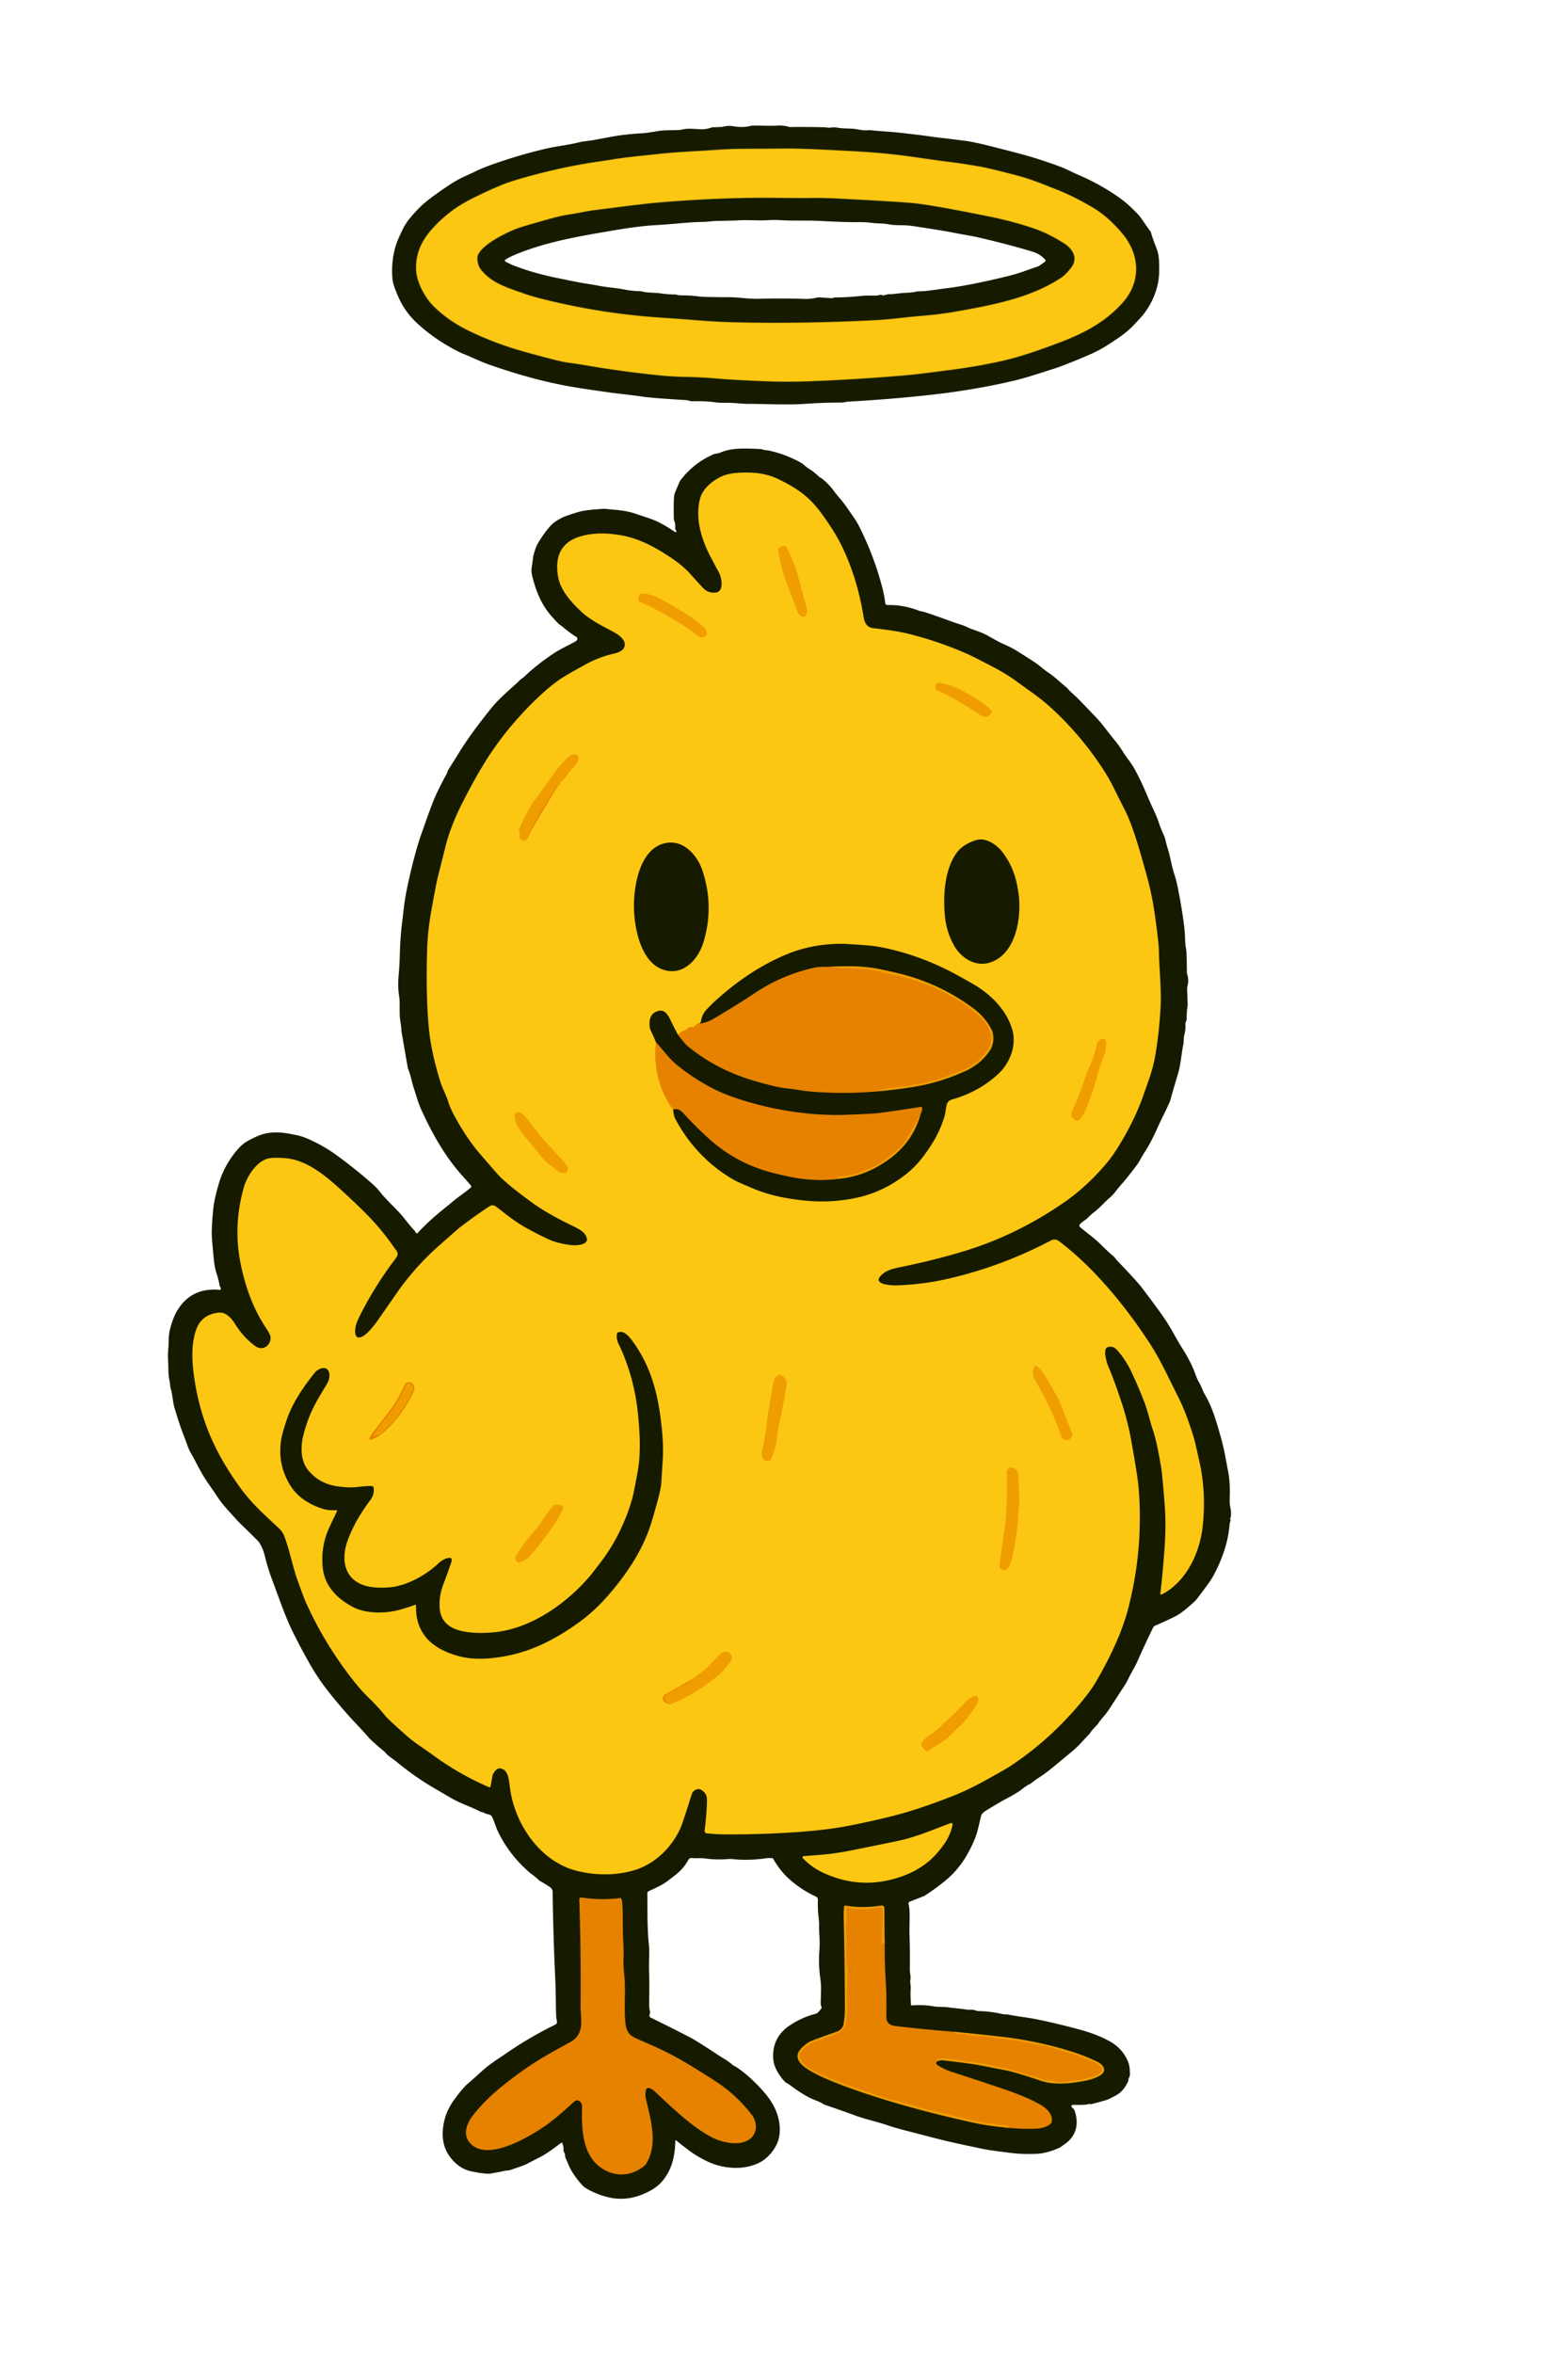 <svg xmlns="http://www.w3.org/2000/svg" viewBox="0 0 1024 1536"><path fill="#161b00" d="M310.21 112.04c2.67-1.41 6.76-3.09 12.28-5.03 11.43-4.02 22.91-7.37 34.42-10.05 6.48-1.51 13.08-2.1 20.62-3.91 1.86-.45 3.69-.77 5.48-.96 1.77-.19 3.6-.46 5.49-.81 8.87-1.67 14.31-2.65 16.33-2.92 4.87-.65 9.77-1.11 14.7-1.37 2.61-.14 6.62-.83 9.8-1.38 4.6-.78 9.34-.55 14.02-.74.59-.02 1.18-.1 1.76-.24 4.01-.99 7.76-.47 12.93-.24 1.87.08 4.07-.3 6.62-1.14.31-.11.64-.17.97-.18l5.68-.19c.16-.01.31-.03.46-.07 2.55-.65 4.8-.81 6.75-.46 4.44.79 8.33.73 11.66-.18.29-.07.57-.12.86-.14 3.02-.21 11.18.3 16.98-.05 2.52-.15 4.87.12 7.04.8.32.1.66.15 1 .15 6.69-.1 14.17-.05 22.44.14.94.02 2.57.43 3.68.26 1.65-.26 3.17-.26 4.57-.01 4.36.79 9.38.36 13 1.07 3.4.67 5.96.85 7.69.56.21-.04.42-.05.63-.02 5.38.68 14.43 1.05 21.9 1.97 5.96.73 11.42 1.27 17.17 2.13 3.04.45 6.48.88 10.31 1.28.77.08 5.12.63 13.05 1.64 3.83.49 10.13 1.85 18.88 4.08 8.43 2.15 14.66 3.77 18.71 4.88 7.82 2.13 15.94 4.77 24.35 7.92 3.8 1.43 7.97 3.66 11.66 5.24 9.97 4.27 19.08 9.37 27.31 15.29 2.57 1.85 4.93 3.81 7.09 5.88 3.43 3.28 5.51 5.46 6.25 6.53 4.15 5.97 6.29 9.01 6.4 9.1.27.21.45.51.53.84.42 1.9 1.65 5.46 3.7 10.69 1.62 4.13 1.62 8.3 1.63 14.23.02 10.42-3.9 20.35-10.28 28.62-.63.83-2.59 2.98-5.86 6.46-5.34 5.68-10.7 9.11-17.89 13.74-3.61 2.33-7.71 4.47-12.3 6.43-8.79 3.75-15.53 6.45-20.2 8.08-1.13.39-5.93 1.93-14.42 4.61-5.69 1.81-10.55 3.17-14.56 4.1-16.88 3.91-34.12 6.86-51.73 8.85-18.3 2.07-36.89 3.62-55.76 4.65-1.22.07-2.92.59-4.01.59-9.46.07-17.26.34-23.4.81-12.19.92-27.97.02-37.26.08-5.04.03-9.26-.74-14.24-.72-3.67.01-5.01.12-8.34-.36-3.91-.57-8.85-.78-14.82-.63-.47.01-1.34-.18-2.61-.55-.35-.11-.7-.17-1.07-.19-15.11-.91-24.62-1.67-28.51-2.27-7.1-1.08-14.98-1.79-21.66-2.73-11.54-1.63-19.61-2.83-24.2-3.62-16.89-2.89-34.95-7.72-54.19-14.48-6.68-2.35-11.39-4.88-17.35-7.2-1.27-.49-3.5-1.6-6.7-3.34-8.64-4.71-16.37-10.21-23.19-16.52-7.44-6.89-11.47-14.1-14.88-23.61-.8-2.23-1.27-4.46-1.4-6.67-.49-8.27.57-15.92 3.16-22.95.47-1.29 1.7-4.01 3.69-8.17 1.23-2.55 2.86-5.05 4.91-7.49 3.55-4.23 6.79-7.56 9.71-10 3.57-2.98 8.89-6.82 15.98-11.53 3.06-2.03 6.15-3.77 9.27-5.21 4.81-2.21 7.24-3.34 7.31-3.37Zm280.3 132.89c9.08-.77 21.26-2.46 28.76-3.41 13.77-1.75 28.78-4.31 41.21-7.56 8.39-2.19 19.48-5.93 33.26-11.22 14.94-5.72 28.47-13.16 39.17-25.09 12.46-13.89 11.41-31.63-.35-45.46-6.32-7.43-12.89-13.1-19.7-17.02-8.68-5-16.19-8.73-22.54-11.19-8.7-3.38-16.83-6.82-25.3-9.05-12.39-3.27-20.62-5.26-24.7-5.98-7.76-1.38-15.16-2.49-22.19-3.32-2.67-.32-10.07-1.36-22.22-3.11-12.85-1.85-27.23-3.16-43.13-3.92-11.18-.54-29.22-1.69-42.69-1.46-16.35.27-27.87-.23-42.48.85-11.81.87-25.29 1.28-37.38 2.65-9.73 1.11-19.77 1.87-29.85 3.54-1.98.33-5.75.91-11.3 1.72-12.19 1.79-25.1 4.45-38.72 8-10.26 2.67-17.76 4.98-22.51 6.91-6.78 2.77-13.9 6.07-21.35 9.91-8.89 4.59-16.8 10.69-23.73 18.29-7.3 8-11.45 16.59-10.85 27.61.44 7.86 5.81 17.57 11.08 22.91 6.62 6.71 14.97 12.43 25.06 17.16 9.85 4.63 19.65 8.4 29.4 11.32 5.59 1.67 13.64 3.87 24.17 6.58 4.05 1.05 7.44 1.75 10.16 2.1 4.41.59 7.83 1.1 10.26 1.53 12.36 2.21 26.59 4.23 42.7 6.05 8.23.93 15.07 1.45 20.51 1.56 8.73.17 15.39.47 19.96.89 8.91.82 21.17 1.52 36.78 2.09 8.47.31 17.39.28 26.75-.07 20.8-.79 41.39-2.06 61.76-3.81ZM441.79 346.77c0-.05-.16-.32-.49-.81-.3-.43-.43-.94-.37-1.46.17-1.51 0-2.94-.53-4.28-.23-.58-.36-1.2-.37-1.83-.14-8.33-.03-13.44.32-15.35.14-.74 1.32-3.65 3.54-8.72.13-.27.28-.53.46-.77 6.11-7.91 13.52-13.65 22.23-17.22.26-.11.53-.17.81-.18.93-.02 2.12-.33 3.56-.93 7.82-3.22 17.37-2.41 25.82-2.09.32.01.64.07.93.2 1.45.6 3.03.48 4.4.78 6.87 1.5 13.41 3.9 19.6 7.19 1.55.83 2.73 1.62 3.56 2.37 1.12 1.03 2.22 1.86 3.3 2.51 1.98 1.19 4.07 2.85 6.28 4.98.24.23.52.41.82.55 1.96.88 7.24 6.25 8.84 8.68.41.63 1.8 2.35 4.19 5.18 1.87 2.21 3.71 4.67 5.54 7.37 2.27 3.34 4.65 6.36 6.66 10.33 6.63 13.03 11.75 26.53 15.36 40.48.85 3.28 1.47 6.6 1.86 9.96.09.71.69 1.24 1.4 1.23 7.17-.12 14.01 1.11 20.52 3.68 1.18.46 2.62.53 4.09 1.02 5.87 1.93 12.06 4.11 18.56 6.53.29.11 2.03.67 5.2 1.7 1.48.48 2.97 1.09 4.47 1.83.67.33 2.17.92 4.5 1.75 3.63 1.29 6.16 2.34 7.6 3.15 5.76 3.25 9.21 5.11 10.34 5.58a69.49 69.49 0 0 1 10.41 5.4c7.37 4.62 11.76 7.51 13.18 8.66 3.24 2.63 5.21 4.16 5.9 4.61 4.19 2.66 7.39 5.95 11.88 9.62.39.31.74.65 1.06 1.02 2.07 2.4 4.64 4.39 6.69 6.48 8.69 8.87 13.78 14.24 15.25 16.12 4.33 5.53 7.22 9.17 8.66 10.94 2.18 2.67 4.02 5.23 5.51 7.68 2.14 3.51 5.22 7.07 7.13 10.45 2.65 4.69 5.24 9.97 7.75 15.86 2.03 4.77 3.42 7.94 4.16 9.49 2.08 4.4 3.44 7.57 4.07 9.52 1.11 3.39 2.43 6.72 3.97 9.98.13.29.24.58.32.89.91 3.71 1.53 6.05 1.85 7.01 1.8 5.45 2.34 10.69 4.28 16.56.94 2.87 1.75 6.05 2.44 9.56 2.13 10.91 3.57 19.99 4.31 27.23.43 4.1.16 7.96.9 11.67.21 1.02.34 2.57.39 4.66.18 6.39.24 10.02.19 10.89-.03.53.05 1.05.22 1.55.86 2.45.87 5.22.04 8.31-.08.31-.11.63-.1.95l.37 10.72c.01.17 0 .33-.03.5-.43 2.51-.65 5.53-.65 9.06-.01.21-.23.86-.67 1.95-.14.34-.19.7-.16 1.06.21 2.27-.07 4.83-.83 7.67-.32 1.21-.13 3.82-.45 5.32-1.24 5.75-1.63 13.2-3.64 19.81-2.17 7.14-3.79 12.71-4.86 16.71-.27 1.02-1.73 4.21-4.36 9.56-1.77 3.61-3.26 6.77-4.47 9.48-2.59 5.85-5.46 11.18-8.61 16-.74 1.14-1.53 2.52-2.38 4.14-.57 1.09-1.44 2.41-2.61 3.96-4.15 5.53-7.57 9.76-10.25 12.7-.69.75-1.78 2.11-3.29 4.1a23.993 23.993 0 0 1-3.62 3.8c-3.68 3.11-6.43 6.71-10.79 9.87-.62.45-1.92 1.65-3.9 3.58-1.44 1.4-3.74 2.46-4.9 4.07-.39.53-.3 1.27.2 1.7 4.45 3.75 9.73 7.45 14.02 11.79 2.83 2.87 5.49 5.32 7.97 7.36.25.2.46.43.65.68.66.91 1.22 1.61 1.67 2.08 8.5 8.87 13.79 14.66 15.86 17.38 4.93 6.48 9.22 12.25 12.85 17.32 3.06 4.26 5.79 8.68 7.98 12.65 2.09 3.82 4.17 7.36 6.23 10.61 3.51 5.55 6.17 10.84 7.98 15.86.91 2.51 1.77 4.45 2.6 5.82 1.48 2.43 2.12 5.08 3.67 7.7 4.95 8.4 7.28 16.84 10.34 27.46 1.16 4.01 2.21 8.55 3.15 13.62.94 5.05 1.5 8.03 1.68 8.92 1.31 6.5 1.28 13.59 1.04 19.14-.06 1.43.13 3.18.58 5.23.3 1.37.59 4.91-.1 6.36-.21.43-.2.8.01 1.1.17.22.19.53.05.78-.29.53-.5 1.48-.62 2.84-1.03 11.89-5.61 24.26-11.4 34.34-1 1.75-4.36 6.38-10.08 13.89-.81 1.07-3.24 3.27-7.27 6.62-2.66 2.21-5.4 3.98-8.21 5.31-6.04 2.85-9.87 4.6-11.5 5.24-.65.26-1.18.75-1.49 1.38-3.96 8.17-7.29 15.33-9.98 21.49-1.83 4.16-4.07 7.56-5.83 11.2-.97 2.02-1.93 3.75-2.87 5.18-2.63 4.02-5.6 8.6-8.92 13.74-1.5 2.33-2.77 4.1-3.8 5.31-2.35 2.78-3.72 4.47-4.09 5.08-1.43 2.31-3.93 4.04-5.59 6.72-.17.28-.38.54-.61.77-3.69 3.79-6.81 7.63-10.75 10.91-7.99 6.65-13.02 10.8-15.1 12.45-2.16 1.72-4.2 3.2-6.13 4.45-2.38 1.54-4.48 3.06-6.3 4.55-.17.14-.37.24-.58.29-.79.21-2.55 1.36-5.28 3.47-2.13 1.66-5.95 3.93-11.46 6.82-1.8.95-5.67 3.24-11.62 6.88-1.54.94-2.57 1.86-3.09 2.77-.12.21-.21.44-.27.69-1.51 6.5-2.47 10.39-2.88 11.67-1.15 3.59-2.98 7.72-5.51 12.37-3.69 6.77-8.18 12.45-13.46 17.03-3.97 3.45-8.9 7.1-14.78 10.97-.29.19-.6.35-.93.48l-9.01 3.53c-.68.27-1.04 1.01-.84 1.72.39 1.33.61 3.06.68 5.19.16 5.08-.22 9.76 0 16.23.23 7.03.29 14.07.18 21.11-.03 2.13.72 4.54.37 6.61-.36 2.14.31 3.67.18 5.75-.19 2.94-.12 6.54.23 10.81.02.22.21.38.42.35 4.01-.42 9.46-.27 13.98.55 3.51.63 6.94.21 10.17.71 3.85.6 7.19.7 11.3 1.39 1.94.33 4.58-.16 6.59.7.48.2.98.31 1.5.32 5.16.08 10.44.74 15.85 1.97 1.29.29 2.77.12 3.95.37 2.46.51 5.71 1.04 9.76 1.61 3.47.49 6.71 1.05 9.72 1.67 8.43 1.75 17.4 3.9 26.91 6.46 6.82 1.83 13.03 4.21 18.63 7.13 6.27 3.27 10.62 7.97 13.05 14.12.77 1.93 1.14 4.61 1.12 8.06 0 .5-.11 1-.32 1.45-.47 1.01-.7 1.75-.69 2.24.01.26-.03.51-.14.73-2.01 4.38-4.63 7.68-8.92 9.76-1.85.9-3.71 2.03-5.84 2.66-2.43.72-5.58 1.58-9.43 2.57-.18.04-.36.01-.51-.09-.19-.13-.37-.17-.56-.12-3.5.98-8.27.58-10.88.63-.88.01-1.24 1.14-.53 1.66.93.67 1.57 1.6 1.93 2.78 2.37 7.82.95 14.24-4.26 19.27-1.32 1.27-3.23 2.36-4.79 3.65-.25.21-.52.38-.81.51-4.78 2.18-9.24 3.5-13.39 3.95-1.83.2-4.78.28-8.85.23-3.13-.03-6.07-.22-8.84-.55-9.34-1.12-15.37-1.96-18.09-2.52-3.89-.8-8.48-1.76-13.79-2.89-13.16-2.79-19.41-4.61-37.45-9.23-4.95-1.27-9.22-2.51-12.81-3.74-6.66-2.28-13.17-3.53-19.68-5.9-6.06-2.21-13.07-4.68-21.04-7.42-.13-.05-.26-.11-.37-.2-.9-.69-2.87-1.63-5.92-2.82-4.41-1.73-9.69-4.91-15.84-9.56-1.45-1.1-2.86-1.53-4-2.82-2.37-2.67-4.2-5.4-5.49-8.21-1.3-2.83-1.86-6.05-1.67-9.66.4-7.83 4.13-14.03 11.2-18.62 5.35-3.48 10.9-5.94 16.63-7.38.97-.24 2.18-1.41 3.65-3.52.19-.28.21-.63.06-.93-.39-.77-.55-1.97-.49-3.59.04-1.11.11-3.72.2-7.83.05-2.18-.13-4.78-.56-7.79-.8-5.67-.98-11.4-.55-17.2.22-2.91.27-5.53.15-7.86-.25-4.84-.35-7.47-.3-7.88.13-1.11-.07-4.06-.58-8.85-.25-2.37-.32-5.36-.21-8.97.02-.87-.47-1.67-1.26-2.04-7.13-3.31-13.47-7.61-19.01-12.92-3.08-2.94-6.06-6.87-8.94-11.78a.859.859 0 0 0-.72-.43c-1.79-.08-3.19-.04-4.22.12-7.48 1.12-14.91 1.27-22.29.44-.45-.05-.9-.05-1.35-.01-5.5.47-10.6.39-15.29-.25-3.42-.47-6.03-.07-9.4-.36-.82-.07-1.61.35-2.02 1.07-2.29 4.08-5.25 7.5-8.9 10.26-4.34 3.3-6.33 5.11-10.41 7.14-1.89.95-4.1 1.99-6.63 3.14-.58.26-.95.84-.94 1.48.14 9.8-.18 22.01.95 32.93.61 5.93-.07 11.99.17 17.79.2 5.08.22 12.18.05 21.31-.03 1.73.13 3.28.49 4.66.16.6.15 1.23-.03 1.83l-.19.66c-.23.77.13 1.6.85 1.95 9.58 4.69 18.14 8.99 25.68 12.92 2.87 1.49 8.92 5.29 18.13 11.38 3.07 2.03 6.67 3.91 9.47 6.44.3.27.63.49.99.66.86.41 1.89 1.04 3.1 1.9 5.61 3.98 11.1 9.06 16.49 15.23 2.03 2.33 3.76 4.66 5.17 7 3.15 5.23 4.87 10.61 5.15 16.12.23 4.53-.6 8.52-2.47 11.97-2.07 3.83-4.78 6.94-8.12 9.35-2.68 1.93-6.09 3.35-10.24 4.28-7.92 1.78-17.85.48-25.31-2.9-5.19-2.36-9.9-5.17-14.13-8.42-3.95-3.04-6.43-5-7.45-5.89a.284.284 0 0 0-.47.21c-.24 10.24-2.2 19.15-8.78 26.75-2.23 2.57-5.21 4.79-8.92 6.64-3.67 1.83-7.17 3.1-10.51 3.8-5.05 1.06-10.05 1.03-14.98-.09-5.86-1.33-11.17-3.5-15.92-6.5-.34-.21-.65-.47-.93-.76-3.11-3.19-5.8-6.74-8.08-10.66-1.32-2.28-2.24-5.18-3.55-7.78-.15-.3-.24-.62-.25-.96-.05-1.15-.33-2.17-.84-3.04-.2-.35-.29-.74-.27-1.13.09-1.59-.19-3.17-.85-4.74a.39.39 0 0 0-.59-.16c-6.11 4.68-10.64 7.76-13.57 9.25-5.71 2.91-8.8 4.51-9.26 4.78-.74.44-4.24 1.7-10.51 3.78-1.32.44-2.66.32-3.77.58-1.24.3-4.22.88-8.95 1.75-1.88.35-6.04-.12-12.47-1.4-5.21-1.03-9.73-3.92-13.54-8.65-3.99-4.95-5.76-10.88-5.33-17.77.45-7.17 2.7-13.64 6.76-19.39 3.85-5.45 6.99-9.23 9.42-11.33 2.92-2.52 6.05-5.3 9.38-8.34 5.01-4.57 10.52-7.94 15.95-11.67 10.33-7.11 21.02-13.35 32.06-18.72.69-.34 1.09-1.08.98-1.84-.1-.7-.24-1.62-.43-2.76-.14-.81-.25-5.09-.34-12.84-.06-4.95-.18-9.23-.35-12.82-.87-18.29-1.44-37.05-1.7-56.3-.02-1.37-.71-2.51-2.07-3.4-2.79-1.83-4.82-3.06-6.09-3.7-.3-.15-.58-.36-.81-.6-2.25-2.35-4.65-3.68-6.96-5.74-7.97-7.11-14.3-15.24-18.99-24.38-.92-1.79-1.73-3.68-2.43-5.68-.98-2.8-1.76-4.71-2.34-5.73-.96-1.68-3.5-1.44-4.44-2.06-.75-.49-1.49-.78-2.22-.87-.28-.03-.56-.12-.82-.25-2.64-1.36-6-2.87-10.07-4.53-3.57-1.45-6.89-3.08-9.94-4.87l-11.15-6.53c-7.97-4.68-16.03-10.38-24.18-17.1-2.03-1.68-4.73-3.09-6.53-5.32-.25-.31-.53-.6-.84-.86-5.59-4.67-9.01-7.74-10.28-9.21-2.37-2.75-5.14-5.8-8.32-9.13-5.37-5.64-11.11-12.28-17.21-19.91-4.93-6.17-9.17-12.41-12.74-18.7-3.83-6.75-7.39-13.42-10.69-20.01-2.65-5.27-5.38-11.71-8.19-19.32-4.58-12.39-6.99-18.95-7.24-19.68-1.43-4.31-2.51-8.04-3.26-11.19-.89-3.75-2.21-6.93-3.96-9.54-.17-.24-.35-.47-.56-.68-2.94-2.99-6.73-6.73-11.37-11.21-1.43-1.37-4.45-4.66-9.06-9.86-2.82-3.17-5.01-6.02-6.58-8.53-.13-.21-2.17-3.17-6.1-8.89-2.49-3.62-5.21-8.36-8.17-14.23-1.86-3.68-3.41-5.55-4.78-9.46-.63-1.79-1.91-5.21-3.84-10.26-1.01-2.65-2.59-7.55-4.74-14.68-1.2-4-1.27-9.12-2.62-13.12-.12-.36-.18-.73-.18-1.11-.01-.86-.22-2.35-.65-4.48-.77-3.87-.41-8.73-.69-11.82-.21-2.38-.16-5.23.16-8.55.27-2.79.03-7.79.89-11.36 1.38-5.69 3.14-10.22 5.29-13.6 6.18-9.75 15.31-14.04 27.4-12.88.35.03.65-.24.65-.58.01-.59-.2-1.19-.61-1.78-.11-.16-.18-.35-.21-.54-.25-2-.92-4.7-2.01-8.1-.79-2.49-1.34-5.2-1.64-8.12-1.05-10.32-1.53-16.62-1.45-18.9.2-5.68.56-10.84 1.07-15.47.47-4.18 1.72-9.68 3.76-16.49 1.79-5.98 4.62-11.7 8.51-17.15 3.05-4.27 5.88-7.29 8.49-9.04 1.74-1.17 4.17-2.46 7.28-3.85 2.85-1.27 5.47-2.08 7.87-2.41 3.43-.47 7-.47 10.71.02 1.19.15 3.82.63 7.9 1.42 2.21.43 4.74 1.28 7.59 2.55 6.76 3 12.95 6.55 18.56 10.66 8.19 5.99 15.78 12.08 22.77 18.25 2.25 1.99 3.97 3.75 5.15 5.27 4.01 5.17 8.84 9.39 13.32 14.33 3.29 3.63 6.1 7.81 9.41 11.19.36.37.62.79.78 1.26.16.49.47.66.92.53.18-.05.34-.14.46-.28 4.9-5.22 10.09-10.04 15.56-14.47.17-.13 2.9-2.36 8.2-6.69 4.3-3.52 7.89-5.67 11.01-8.55.21-.2.27-.51.15-.78-.24-.49-2.01-2.55-5.3-6.2-11.39-12.58-19.77-27.16-27.3-43.63-2.05-4.49-2.99-8.43-4.86-13.97-1.19-3.52-1.99-8.47-3.64-12.45a6.17 6.17 0 0 1-.37-1.27l-4.09-23.51c-.02-.11-.03-.21-.04-.32-.03-1.65-.24-3.63-.63-5.94-.99-5.89-.01-11.68-.92-17.39-.58-3.66-.66-7.96-.24-12.91.39-4.51.62-8.47.71-11.88.16-6.64.51-12.66 1.04-18.07.08-.81.63-5.49 1.64-14.05.55-4.65 1.33-9.29 2.32-13.94 3.11-14.59 6.27-26.38 9.48-35.36.18-.5.76-2.13 1.73-4.9 3.59-10.22 6.21-17.04 7.84-20.46 1.98-4.15 4.2-8.5 6.66-13.04.21-.38.37-.85.5-1.42.05-.22.13-.44.25-.63 2.79-4.44 5.42-8.65 7.89-12.62 2.39-3.84 5.14-7.91 8.26-12.2 4.32-5.95 8.79-11.72 13.4-17.33 2.27-2.77 7.06-7.4 14.35-13.87 1.17-1.04 2.03-1.85 2.58-2.44 1.22-1.3 2.5-1.89 3.66-3 5.33-5.12 11.72-10.15 19.16-15.1 1.49-.99 3.84-2.33 7.05-4.02 3.53-1.85 7.29-3.62 7.89-4.42.56-.75.33-1.82-.48-2.27-2.05-1.15-4.91-3.25-8.56-6.3-.23-.19-1.04-.79-2.41-1.79-.75-.55-2.56-2.45-5.42-5.7-6.08-6.89-9.83-15.89-12.13-25.17-.6-2.43-.8-4.32-.6-5.67.61-4.16.92-6.37.91-6.64-.01-.42.04-.85.17-1.26.73-2.47 1.41-5.61 2.92-8.2 3.03-5.17 6.02-9.27 8.97-12.31 1.43-1.47 3.65-2.99 6.66-4.56 1.68-.88 5.42-2.19 11.23-3.94 2.87-.87 8.31-1.53 16.3-1.99.45-.02.89 0 1.32.05 1.08.14 2.85.31 5.3.51 5.27.43 9.77 1.24 13.49 2.44.59.19 3.28 1.09 8.06 2.68 3.25 1.08 5.88 2.14 7.88 3.17 3.53 1.81 7 3.89 10.42 6.23.4.28.95.03 1.01-.46Z"/><g fill="none" stroke-width=".6"><path stroke="#89710a" d="M590.51 244.93c9.08-.77 21.26-2.46 28.76-3.41 13.77-1.75 28.78-4.31 41.21-7.56 8.39-2.19 19.48-5.93 33.26-11.22 14.94-5.72 28.47-13.16 39.17-25.09 12.46-13.89 11.41-31.63-.35-45.46-6.32-7.43-12.89-13.1-19.7-17.02-8.68-5-16.19-8.73-22.54-11.19-8.7-3.38-16.83-6.82-25.3-9.05-12.39-3.27-20.62-5.26-24.7-5.98-7.76-1.38-15.16-2.49-22.19-3.32-2.67-.32-10.07-1.36-22.22-3.11-12.85-1.85-27.23-3.16-43.13-3.92-11.18-.54-29.22-1.69-42.69-1.46-16.35.27-27.87-.23-42.48.85-11.81.87-25.29 1.28-37.38 2.65-9.73 1.11-19.77 1.87-29.85 3.54-1.98.33-5.75.91-11.3 1.72-12.19 1.79-25.1 4.45-38.72 8-10.26 2.67-17.76 4.98-22.51 6.91-6.78 2.77-13.9 6.07-21.35 9.91-8.89 4.59-16.8 10.69-23.73 18.29-7.3 8-11.45 16.59-10.85 27.61.44 7.86 5.81 17.57 11.08 22.91 6.62 6.71 14.97 12.43 25.06 17.16 9.85 4.63 19.65 8.4 29.4 11.32 5.59 1.67 13.64 3.87 24.17 6.58 4.05 1.05 7.44 1.75 10.16 2.1 4.41.59 7.83 1.1 10.26 1.53 12.36 2.21 26.59 4.23 42.7 6.05 8.23.93 15.07 1.45 20.51 1.56 8.73.17 15.39.47 19.96.89 8.91.82 21.17 1.52 36.78 2.09 8.47.31 17.39.28 26.75-.07 20.8-.79 41.39-2.06 61.76-3.81"/><path stroke="#eb9001" d="M577.71 1267.67c-.4.94-.72 1.37-.95 1.3-.54-.18-.9-.7-.88-1.28.23-6.41.4-12.77.51-19.08.03-1.5-.23-2.55-.76-3.14a1.32 1.32 0 0 0-1.27-.4c-6.55 1.49-12.99 1.67-19.32.53-.51-.09-.86-.21-1.03-.34-.47-.37-.83-.47-1.06-.28-.21.16-.33.41-.33.68-.03 1.66.5 4.2.35 6.07-.31 3.93-.39 7.55-.25 10.85.2 4.57.22 10.54.07 17.9-.01.47.17 1.88.54 4.21.17 1.02.22 2.06.17 3.1-.4 7.13-.52 13.5-.36 19.12.12 4.17-.02 8.11-.42 11.8-.8 7.34-4.8 8.47-11.91 10.86-7.32 2.46-14.72 4.38-18.51 11.26-.18.33-.24.71-.18 1.08.84 4.94 5.13 7.49 9.41 9.78 5.87 3.15 13.06 6.22 21.56 9.21 11.02 3.86 17.72 6.18 20.11 6.96 4.51 1.48 7.65 2.41 9.41 2.8 8.48 1.86 14.91 4.49 23.64 6.5 9.39 2.17 17.66 4.18 24.79 6.03 8.67 2.26 18.82 3.26 26.34 4.29.59.08 1.02.56 1 1.11-.01.17-.32.28-.94.32"/><path stroke="#eb9001" d="M624.44 1326.42c-.75.42-.8.76-.17 1.03.39.17.89.24 1.48.23 2.82-.07 5.37.25 7.64.98.38.12.77.18 1.16.18 5.45.01 11.86.39 17.7 1.81.73.17 3.37.47 7.94.88 6.81.62 15.6 3.09 20.24 3.76 5.7.82 10.75 3.16 16.5 4.42 2.47.55 5.36 1.48 8.66 2.79 5.15 2.05 7.98 3.19 8.51 3.4 1.93.8 3.51 1.87 4.75 3.22 1.85 2-.26 4.49-2.17 5.28-.94.39-2.97 1.08-6.1 2.08-4.81 1.54-11.31 1.58-15.56 2.7-.42.11-.85.13-1.29.08l-11.82-1.51c-.13-.01-.25-.05-.36-.1-1.59-.77-3.28-1.39-5.07-1.88-6.49-1.75-11.69-3.26-15.58-4.52-2.87-.93-4.86-1.44-5.96-1.54-2.31-.2-4.34-.58-6.08-1.13-1.9-.61-4.93-1.22-9.1-1.84-12.21-1.82-20.15-2.86-23.8-3.11-1.09-.07-2.36.16-3.8.7a.48.48 0 0 0-.32.52c.03.26.17.47.41.63"/></g><path fill="#fcc713" d="M590.51 244.93a1296.32 1296.32 0 0 1-61.76 3.81c-9.36.35-18.28.38-26.75.07-15.61-.57-27.87-1.27-36.78-2.09-4.57-.42-11.23-.72-19.96-.89-5.44-.11-12.28-.63-20.51-1.56-16.11-1.82-30.34-3.84-42.7-6.05-2.43-.43-5.85-.94-10.26-1.53-2.72-.35-6.11-1.05-10.16-2.1-10.53-2.71-18.58-4.91-24.17-6.58-9.75-2.92-19.55-6.69-29.4-11.32-10.09-4.73-18.44-10.45-25.06-17.16-5.27-5.34-10.64-15.05-11.08-22.91-.6-11.02 3.55-19.61 10.85-27.61 6.93-7.6 14.84-13.7 23.73-18.29 7.45-3.84 14.57-7.14 21.35-9.91 4.75-1.93 12.25-4.24 22.51-6.91 13.62-3.55 26.53-6.21 38.72-8 5.55-.81 9.32-1.39 11.3-1.72 10.08-1.67 20.12-2.43 29.85-3.54 12.09-1.37 25.57-1.78 37.38-2.65 14.61-1.08 26.13-.58 42.48-.85 13.47-.23 31.51.92 42.69 1.46 15.9.76 30.28 2.07 43.13 3.92 12.15 1.75 19.55 2.79 22.22 3.11 7.03.83 14.43 1.94 22.19 3.32 4.08.72 12.31 2.71 24.7 5.98 8.47 2.23 16.6 5.67 25.3 9.05 6.35 2.46 13.86 6.19 22.54 11.19 6.81 3.92 13.38 9.59 19.7 17.02 11.76 13.83 12.81 31.57.35 45.46-10.7 11.93-24.23 19.37-39.17 25.09-13.78 5.29-24.87 9.03-33.26 11.22-12.43 3.25-27.44 5.81-41.21 7.56-7.5.95-19.68 2.64-28.76 3.41ZM311.9 169.02c.23 2.94.95 5.17 2.16 6.7 7.16 9.05 16.92 11.76 28.11 15.74 3.65 1.29 8.15 2.6 13.51 3.92 25.12 6.17 49.77 10.02 74.84 11.75 12.45.85 19.31 1.34 20.56 1.45 10.47.93 20.76 1.5 30.87 1.72 28.74.61 58.46.14 89.17-1.41 10.75-.55 21.75-2.16 31.36-2.9a227.7 227.7 0 0 0 22.32-2.85c23-4.09 47.93-8.67 67.97-21.86 2.15-1.41 4.42-3.71 6.81-6.9 4.57-6.1.42-12.14-4.78-15.41-7.09-4.45-13.39-7.66-21.35-10.27-8.61-2.83-17.34-5.14-26.19-6.95-18.73-3.82-33.07-6.48-43.02-7.99-3.14-.47-5.72-.81-7.74-1.01-6.51-.63-22.46-1.6-47.84-2.91-8.35-.43-15.46-.57-21.32-.42-1.83.05-8.95.01-21.34-.12-24.4-.25-50.67.85-78.81 3.3-4.2.37-17.25 1.95-39.16 4.76-4.99.63-10.43 1.91-15.3 2.64-3.93.59-7.72 1.38-11.38 2.38-11.81 3.25-19.49 5.48-23.02 6.71-5.24 1.82-27.08 11.67-26.43 19.93Zm446.76 871.85c-.44.23-.95-.14-.89-.63.99-8.11 1.87-17.44 2.64-28 .7-9.49.87-17.83.5-25.02-.28-5.48-.96-13.79-2.03-24.94-.25-2.56-1.05-7.41-2.42-14.55-1.06-5.52-2.25-10.28-3.57-14.29-1.87-5.68-3.35-12.48-5.82-18.81-2.79-7.15-5.63-13.72-8.5-19.72-2.32-4.85-5.25-9.3-8.8-13.35-1.85-2.1-3.73-3-6.42-2.12-3.31 1.09-.6 10.09.44 12.52 2.65 6.19 5.6 14.24 8.85 24.13 2.65 8.05 4.75 16.42 6.28 25.11 2.18 12.31 3.57 20.81 4.16 25.52 1.17 9.41 1.54 20.41 1.11 33.02-.55 16.11-2.93 32.55-7.15 49.34-4.11 16.4-12.42 33.46-21 48.24-2.47 4.25-5.88 8.99-10.25 14.22-13.91 16.62-29.38 30.48-46.4 41.59-2.54 1.65-8.69 5.15-18.46 10.48a169.5 169.5 0 0 1-19.19 8.97c-13.21 5.21-25.19 9.25-35.96 12.13-8.77 2.34-19.18 4.69-31.21 7.05-9.31 1.82-19.89 3.16-31.72 4.03a620.361 620.361 0 0 1-49.35 1.66c-4-.03-7.95-.25-11.84-.66-.95-.1-1.63-.96-1.51-1.9.89-6.83 1.4-13.14 1.54-18.92.09-3.82-.72-5.52-3.62-7.52-2.36-1.61-5.57.43-6.25 2.61-4.03 12.81-6.54 20.31-7.53 22.5-5.28 11.69-15.4 22.1-27.88 26.55-12.69 4.53-28.09 4.25-40.42.96-23.2-6.18-39.36-29.82-42.76-52.67-.81-5.42-.94-11.17-4.43-13.26-3.22-1.93-5.25.07-6.8 2.96-.16.3-.27.62-.33.95l-1.35 7.26a.58.58 0 0 1-.8.42c-13.31-5.76-25.17-12.55-36.88-21.11-6.27-4.59-11.83-7.88-17.32-12.75-7.96-7.07-12.58-11.39-13.86-12.98-3.2-3.95-6.46-7.52-9.77-10.71-3.57-3.44-6.85-7.02-9.82-10.74-13.03-16.3-23.78-33.88-32.25-52.75-.71-1.58-2.46-6.22-5.24-13.92-3.35-9.3-5.06-19.27-8.65-28.77-.79-2.09-1.95-3.85-3.47-5.26-10.63-9.88-18.38-16.8-25.92-27.33-9.46-13.2-17.59-27.39-22.88-43.19a158.692 158.692 0 0 1-7.21-32.46c-.97-8.59-1.09-18.42 1.84-26.7 2.36-6.68 7.26-10.41 14.71-11.19 4.93-.52 8.47 3.85 10.79 7.53 3.71 5.87 8.08 10.64 13.12 14.3 4.88 3.55 10.41-.43 9.95-5.95-.09-1.09-1.04-3-2.86-5.73-8.39-12.61-13.28-26.19-16.43-41.01-3.6-16.91-2.97-33.91 1.88-50.98 2.05-7.19 8.56-17.42 16.44-18.9 2.15-.4 5.54-.45 10.17-.14 13.71.92 25.82 10.68 36.2 20.13 8.29 7.53 15.03 14.03 20.24 19.5 5.05 5.3 10.09 11.56 15.12 18.78 1.78 2.55 3.57 3.67 1.01 7.04-8.69 11.45-16.21 23.35-22.54 35.71-2.25 4.38-5.11 9.98-3.53 14.51.36 1.03 1.49 1.63 2.64 1.41 4.21-.82 9.67-8.2 12.31-12 8.42-12.15 13.04-18.78 13.86-19.9 6.46-8.85 15.03-18.72 24.56-27.15 9.01-7.99 13.86-12.24 14.55-12.76 8.89-6.71 15.47-11.38 19.72-13.99 1.29-.79 2.69-.6 4.22.57 6.27 4.81 11.4 9.01 16.92 12.26 4.59 2.71 10.08 5.59 16.47 8.62 4.94 2.35 10.33 3.45 15.36 4.09 2.54.32 11.08.16 10.28-4.28-.79-4.42-5.79-6.56-10.36-8.79-11.3-5.51-20.36-10.84-27.17-15.97-8.73-6.56-16.34-12.1-22.42-19.17-3.23-3.76-6.33-7.33-9.28-10.71-6.02-6.91-11.78-15.41-17.27-25.5-1.85-3.39-3.2-6.5-4.07-9.33-1.3-4.24-3.52-7.96-5.04-12.79-4.06-12.89-6.59-24.65-7.59-35.28-1.31-13.99-1.69-30.81-1.12-50.47.24-8.18 1.07-16.34 2.49-24.47 2.23-12.75 3.79-20.82 4.67-24.19.2-.75 1.98-7.81 5.33-21.17 1.6-6.39 5.47-16.34 8.94-23.35 8.34-16.84 16.2-30.4 23.59-40.67 8.7-12.11 18.56-23.24 29.58-33.38 5.11-4.7 9.71-8.34 13.82-10.93 3.57-2.24 8.81-5.23 15.72-8.98a70.198 70.198 0 0 1 18.47-6.84c2.16-.47 5.33-1.91 6.12-3.99 1.87-4.94-4.23-8.57-8.1-10.61-6.11-3.23-14.19-7.3-19.77-12.5-6.75-6.29-13.64-13.96-15.25-22.61-2.43-13.03 1.46-23.16 15.19-26.87 9.05-2.46 17.46-1.96 25.79-.54 11.87 2.02 22.98 8.02 33.73 15.37 4.63 3.16 8.41 6.38 11.35 9.66 3.43 3.82 6.2 6.87 8.31 9.14 2.23 2.41 4.96 3.5 8.19 3.27 6.14-.43 4.1-9.93 2.49-12.94-3.88-7.29-5.93-11.15-6.15-11.58-5.7-11.39-9.45-24.3-6.3-36.68 1.62-6.38 7.54-11.52 13.77-14.5 3.1-1.48 7.1-2.34 12.01-2.57 8.75-.43 17.11.24 24.86 3.94 12.07 5.76 20.16 11.19 28 21.7 6.13 8.23 10.85 15.75 14.14 22.58 6.63 13.76 11.27 28.8 13.91 45.11.67 4.13 1.86 7.6 6.43 8.14 9.01 1.06 16.43 1.94 25.2 4.23 13.67 3.56 26.59 8.14 38.75 13.75 1.46.67 6.55 3.29 15.26 7.85 5.22 2.73 10.09 5.75 14.61 9.05 9 6.58 15.37 10.68 22.87 17.61 13.4 12.37 24.99 26.27 34.78 41.69 1.99 3.15 4.27 7.32 6.83 12.51 1.72 3.49 3.85 7.73 6.39 12.74 2.47 4.87 5.28 12.48 8.44 22.83 1.88 6.18 3.96 13.52 6.24 22.03 1.83 6.84 3.33 14.32 4.49 22.43 1.73 12.05 2.63 20.04 2.7 23.97.2 11.54 1.77 25.7 1.07 37.32-.7 11.74-1.88 22.27-3.55 31.58-1.65 9.26-4.48 16.23-7.54 25.06-4.24 12.28-10.49 24.36-17.25 35.09-2.24 3.55-4.51 6.7-6.81 9.43-8.65 10.29-17.97 18.88-27.97 25.78-20.63 14.23-42.38 24.82-65.27 31.76-13.4 4.06-27.4 7.56-42.01 10.49-4.76.96-10.06 2.33-13 6.39-3.7 5.13 8.66 5.51 10.76 5.44 11.85-.37 23.45-1.88 34.8-4.54 23.17-5.43 45.31-13.72 66.42-24.85 1.77-.93 3.52-.74 5.24.58 10.19 7.81 20.01 17.01 29.45 27.6 10.28 11.52 19.95 24.19 29 38 7.27 11.07 11.36 20.23 18.96 35.42 2.47 4.94 4.62 9.92 6.43 14.95 2.26 6.27 3.91 11.44 4.94 15.51.05.2.99 4.35 2.81 12.44 3.02 13.38 3.54 26.89 2.31 40.55-1.61 17.9-10.36 37.59-26.95 46.12Zm-234.34 172.16c-.48-.49-.16-1.33.53-1.38 7.27-.52 12.75-.98 16.44-1.38 4.43-.49 9.84-1.37 16.22-2.66 15.17-3.07 24.87-5.05 29.1-5.94 11.17-2.35 20.79-6.51 33.32-11.24.55-.21 1.07-.32 1.55-.35.38-.02.68.33.62.71-1.22 7.33-5.06 13.05-10.1 18.85-5.96 6.87-13.73 11.97-23.3 15.32-17.4 6.09-34.4 5.28-51.01-2.41-5.01-2.32-9.46-5.49-13.37-9.52Z"/><path fill="#e68200" d="M405.91 1239.73c.41 1.96.65 4.07.71 6.34.22 8.57 0 15.48.5 23.39.18 2.79.21 5.47.1 8.03-.27 5.97.36 9.49.71 15.02.6 9.35-.55 19.05.62 28.97.29 2.51 1.19 4.65 2.69 6.42.85 1.01 2.84 2.18 5.95 3.51 9.51 4.06 17.17 7.64 22.96 10.74 6.59 3.53 15.6 8.99 27.04 16.4 8.99 5.82 16.85 13.05 23.58 21.69 4.16 5.34 4.1 13.28-2.25 16.87-6.06 3.43-15.09 1.88-21.65-.97-2.83-1.23-6.25-3.21-10.28-5.96-10.14-6.9-22.54-18.89-29.11-25.04-1.23-1.15-2.53-1.85-3.9-2.09-.73-.13-1.45.31-1.66 1.03-.54 1.83-.59 3.72-.16 5.66 3.24 14.48 8.12 29.5.25 42.72-.24.41-.55.78-.91 1.09-9.92 8.62-23.57 7.61-32.51-1.9-8.63-9.18-8.79-24.7-8.46-36.47.08-2.95-2.69-5.5-5.28-3.16-6.43 5.78-13.02 11.85-19.69 16.32-10.54 7.08-39.23 24.38-49.35 9.05-3.33-5.04-.62-11.69 2.76-16.1 4.87-6.35 10.86-12.44 17.95-18.29 8.41-6.93 18.65-14.44 28.99-20.48 4.59-2.69 10.2-5.83 16.83-9.43 9.93-5.39 6.73-15 6.81-24.18.19-24.48-.09-47.46-.84-68.94-.03-.8.67-1.43 1.46-1.31 8.52 1.29 16.9 1.41 25.14.36.47-.06.9.25 1 .71Zm171.8 27.94c.1 8.08.08 15.77.65 24.09.47 6.91.63 15.02.48 24.33-.08 5.29 2.97 6.16 7.4 6.66 12.73 1.47 25.47 2.69 38.2 3.67-.75.42-.8.76-.17 1.03.39.17.89.24 1.48.23 2.82-.07 5.37.25 7.64.98.38.12.77.18 1.16.18 5.45.01 11.86.39 17.7 1.81.73.17 3.37.47 7.94.88 6.81.62 15.6 3.09 20.24 3.76 5.7.82 10.75 3.16 16.5 4.42 2.47.55 5.36 1.48 8.66 2.79 5.15 2.05 7.98 3.19 8.51 3.4 1.93.8 3.51 1.87 4.75 3.22 1.85 2-.26 4.49-2.17 5.28-.94.39-2.97 1.08-6.1 2.08-4.81 1.54-11.31 1.58-15.56 2.7-.42.11-.85.13-1.29.08l-11.82-1.51c-.13-.01-.25-.05-.36-.1-1.59-.77-3.28-1.39-5.07-1.88-6.49-1.75-11.69-3.26-15.58-4.52-2.87-.93-4.86-1.44-5.96-1.54-2.31-.2-4.34-.58-6.08-1.13-1.9-.61-4.93-1.22-9.1-1.84-12.21-1.82-20.15-2.86-23.8-3.11-1.09-.07-2.36.16-3.8.7a.48.48 0 0 0-.32.52c.03.26.17.47.41.63-.31.21-.56.47-.74.78-.41.73.18 1.55 1.78 2.47 2.93 1.68 5.49 2.87 7.67 3.57 11.87 3.81 23.59 7.7 35.18 11.65 8.62 2.94 16.76 6.22 23.01 9.79 4.03 2.31 8.53 6.04 7.73 11.38-.06.38-.24.73-.52 1-2.77 2.67-6.98 3.37-10.87 3.47-6.01.17-12.03-.06-18.05-.68.62-.04.93-.15.94-.32.02-.55-.41-1.03-1-1.11-7.52-1.03-17.67-2.03-26.34-4.29-7.13-1.85-15.4-3.86-24.79-6.03-8.73-2.01-15.16-4.64-23.64-6.5-1.76-.39-4.9-1.32-9.41-2.8-2.39-.78-9.09-3.1-20.11-6.96-8.5-2.99-15.69-6.06-21.56-9.21-4.28-2.29-8.57-4.84-9.41-9.78-.06-.37 0-.75.18-1.08 3.79-6.88 11.19-8.8 18.51-11.26 7.11-2.39 11.11-3.52 11.91-10.86.4-3.69.54-7.63.42-11.8-.16-5.62-.04-11.99.36-19.12.05-1.04 0-2.08-.17-3.1-.37-2.33-.55-3.74-.54-4.21.15-7.36.13-13.33-.07-17.9-.14-3.3-.06-6.92.25-10.85.15-1.87-.38-4.41-.35-6.07 0-.27.12-.52.33-.68.23-.19.59-.09 1.06.28.17.13.52.25 1.03.34 6.33 1.14 12.77.96 19.32-.53.46-.11.95.05 1.27.4.53.59.79 1.64.76 3.14-.11 6.31-.28 12.67-.51 19.08-.02.58.34 1.1.88 1.28.23.07.55-.36.95-1.3Z"/><g fill="#ef9d01"><path d="M577.71 1267.67c-.4.94-.72 1.37-.95 1.3-.54-.18-.9-.7-.88-1.28.23-6.41.4-12.77.51-19.08.03-1.5-.23-2.55-.76-3.14a1.32 1.32 0 0 0-1.27-.4c-6.55 1.49-12.99 1.67-19.32.53-.51-.09-.86-.21-1.03-.34-.47-.37-.83-.47-1.06-.28-.21.16-.33.41-.33.68-.03 1.66.5 4.2.35 6.07-.31 3.93-.39 7.55-.25 10.85.2 4.57.22 10.54.07 17.9-.01.47.17 1.88.54 4.21.17 1.02.22 2.06.17 3.1-.4 7.13-.52 13.5-.36 19.12.12 4.17-.02 8.11-.42 11.8-.8 7.34-4.8 8.47-11.91 10.86-7.32 2.46-14.72 4.38-18.51 11.26-.18.33-.24.71-.18 1.08.84 4.94 5.13 7.49 9.41 9.78 5.87 3.15 13.06 6.22 21.56 9.21 11.02 3.86 17.72 6.18 20.11 6.96 4.51 1.48 7.65 2.41 9.41 2.8 8.48 1.86 14.91 4.49 23.64 6.5 9.39 2.17 17.66 4.18 24.79 6.03 8.67 2.26 18.82 3.26 26.34 4.29.59.08 1.02.56 1 1.11-.01.17-.32.28-.94.32-8.25-.79-15.25-1.82-21.01-3.08-20.16-4.41-38.56-9.12-55.2-14.13-15.44-4.65-28.76-9.29-39.96-13.94-5.86-2.44-10.74-4.96-14.65-7.56-4.72-3.15-8.48-7.92-3.29-13.14 2.45-2.47 4.79-4.13 7.02-4.98 4.44-1.69 9.82-3.64 16.13-5.83 2.42-.85 3.89-2.53 4.42-5.06.59-2.83.87-6.73.85-11.68-.09-20.99-.35-40.66-.77-59-.03-1.46.06-3.4.27-5.83.04-.49.49-.84.97-.75 7.44 1.28 15.21 1.26 23.32-.05a1.72 1.72 0 0 1 2 1.69l.17 22.1Z"/><path d="M624.44 1326.42c9.33.92 18.63 1.89 27.9 2.92 17.47 1.93 34.04 5.47 49.71 10.62 4.75 1.56 9.55 3.51 14.4 5.84 4.39 2.11 7.08 6.18 1.44 9.35-2.32 1.31-5.06 2.29-8.23 2.94-9.01 1.86-20.51 3.26-29.21.44-8.1-2.63-18.24-6.26-27.37-7.79-5.67-.94-12.97-2.71-20.18-3.67-8.69-1.16-14.58-1.87-17.65-2.13-.64-.05-1.64.13-3 .54-.24-.16-.38-.37-.41-.63a.48.48 0 0 1 .32-.52c1.44-.54 2.71-.77 3.8-.7 3.65.25 11.59 1.29 23.8 3.11 4.17.62 7.2 1.23 9.1 1.84 1.74.55 3.77.93 6.08 1.13 1.1.1 3.09.61 5.96 1.54 3.89 1.26 9.09 2.77 15.58 4.52 1.79.49 3.48 1.11 5.07 1.88.11.05.23.09.36.1l11.82 1.51c.44.05.87.03 1.29-.08 4.25-1.12 10.75-1.16 15.56-2.7 3.13-1 5.16-1.69 6.1-2.08 1.91-.79 4.02-3.28 2.17-5.28-1.24-1.35-2.82-2.42-4.75-3.22-.53-.21-3.36-1.35-8.51-3.4-3.3-1.31-6.19-2.24-8.66-2.79-5.75-1.26-10.8-3.6-16.5-4.42-4.64-.67-13.43-3.14-20.24-3.76-4.57-.41-7.21-.71-7.94-.88-5.84-1.42-12.25-1.8-17.7-1.81-.39 0-.78-.06-1.16-.18-2.27-.73-4.82-1.05-7.64-.98-.59.01-1.09-.06-1.48-.23-.63-.27-.58-.61.17-1.03Z"/></g><g fill="none" stroke-width=".6"><path stroke="#89710a" d="M311.9 169.02c.23 2.94.95 5.17 2.16 6.7 7.16 9.05 16.92 11.76 28.11 15.74 3.65 1.29 8.15 2.6 13.51 3.92 25.12 6.17 49.77 10.02 74.84 11.75 12.45.85 19.31 1.34 20.56 1.45 10.47.93 20.76 1.5 30.87 1.72 28.74.61 58.46.14 89.17-1.41 10.75-.55 21.75-2.16 31.36-2.9a227.7 227.7 0 0 0 22.32-2.85c23-4.09 47.93-8.67 67.97-21.86 2.15-1.41 4.42-3.71 6.81-6.9 4.57-6.1.42-12.14-4.78-15.41-7.09-4.45-13.39-7.66-21.35-10.27-8.61-2.83-17.34-5.14-26.19-6.95-18.73-3.82-33.07-6.48-43.02-7.99-3.14-.47-5.72-.81-7.74-1.01-6.51-.63-22.46-1.6-47.84-2.91-8.35-.43-15.46-.57-21.32-.42-1.83.05-8.95.01-21.34-.12-24.4-.25-50.67.85-78.81 3.3-4.2.37-17.25 1.95-39.16 4.76-4.99.63-10.43 1.91-15.3 2.64-3.93.59-7.72 1.38-11.38 2.38-11.81 3.25-19.49 5.48-23.02 6.71-5.24 1.82-27.08 11.67-26.43 19.93"/><path stroke="#eb9001" d="M365.78 511.02c-8.59 11.06-15.81 23.19-21.68 36.4"/><path stroke="#7e4f00" d="M439.56 724.44c2.26-1.05 4.52-.31 6.78 2.23 4.25 4.77 9.53 10.07 15.85 15.89 10.94 10.09 23.52 17.32 37.75 21.7 4.12 1.27 9.69 2.62 16.71 4.05 10.74 2.19 21.64 2.52 32.71.99"/><path stroke="#835c01" d="M549.36 769.3c11.38-1.29 22.1-5.72 32.15-13.29 10.05-7.57 16.61-17.24 19.7-29.03"/><path stroke="#7e4f00" d="M601.21 726.98c.79-1.15 1.1-2.47.91-3.98a.511.511 0 0 0-.58-.44c-9.27 1.49-18.53 2.85-27.78 4.08-1.94.26-8.81.62-20.62 1.09-21.6.85-43.77-2.38-64.05-8.24-9.74-2.81-17.81-5.9-24.22-9.26-7.78-4.08-15.02-8.79-21.73-14.13-6.47-5.16-9.6-10.05-14.74-15.75"/><path stroke="#7e4f00" d="M442.66 675.32c3.03 3.99 5.15 6.48 6.34 7.46 11.47 9.41 24.39 16.48 38.75 21.22 6.15 2.03 12.61 3.81 19.38 5.34 4.55 1.03 9.1 1.26 13.6 2.01 3.8.63 7.21 1.06 10.22 1.29 13.71 1.02 27.23.98 40.56-.11"/><path stroke="#835c01" d="M571.51 712.53c8.3-.69 16.35-1.65 24.16-2.88 11.77-1.85 23.29-5.31 34.56-10.4 6.82-3.07 12.22-7.58 16.2-13.52 2.14-3.2 2.75-7.14 1.82-11.83a3.46 3.46 0 0 0-.31-.94c-2.66-5.7-6.89-10.7-12.69-14.99-14.69-10.88-31.14-18.47-49.35-22.78-7.71-1.82-13.12-2.95-16.21-3.38-8.16-1.15-17.66-1.36-28.51-.65"/><path stroke="#7e4f00" d="M541.18 631.16c-4.13-.09-7.27.1-9.42.58-13.85 3.09-26.53 8.44-38.02 16.04-9.51 6.29-18.79 12.07-27.85 17.36-2.54 1.49-5.35 2.5-8.44 3.05a.296.296 0 0 1-.31-.15.538.538 0 0 1-.09-.26"/><path stroke="#eb9001" d="M571.51 712.53a80.4 80.4 0 0 1 16.52-3.08c3.24-.25 5.8-.62 7.68-1.1 2.15-.55 4.75-.95 7.8-1.2.36-.03.71-.12 1.03-.29.35-.17 2.85-.88 7.52-2.13 2.62-.7 7.37-2.42 14.24-5.16 8.41-3.36 15.57-8.24 19.25-15.21 2.63-5 1.86-11.2-1.67-16.01-1.76-2.39-2.69-3.63-2.79-3.72-4.81-4.19-8.51-7.19-11.12-8.98-2.2-1.52-4.94-3.17-8.22-4.95-4.43-2.41-7.25-3.9-8.46-4.47-5.21-2.49-10.84-4.66-16.87-6.53-7.18-2.22-14.94-3.62-21.38-5.33-11.52-3.05-23.35-2.06-33.86-3.21m60.03 95.82c-2.53 4.88-5.1 9.6-7.71 14.17-2.25 3.94-4.34 6.65-7.41 9.45-2.91 2.65-7.15 5.8-12.73 9.45-3.2 2.09-6.09 2.68-9.45 4.31-4.87 2.37-11.29 3.33-16.66 3.99-.38.05-.45.58-.09.72.59.24 1.33.32 2.2.23m-114.51 342.35c.3-.69.06-1.54-.72-2.54-.56-.72-.38-1.76.4-2.25 4.49-2.81 8.68-5.15 12.56-7 1.93-.92 3.61-2.17 5.04-3.75"/></g><path fill="#161b00" d="M311.9 169.02c-.65-8.26 21.19-18.11 26.43-19.93 3.53-1.23 11.21-3.46 23.02-6.71 3.66-1 7.45-1.79 11.38-2.38 4.87-.73 10.31-2.01 15.3-2.64 21.91-2.81 34.96-4.39 39.16-4.76 28.14-2.45 54.41-3.55 78.81-3.3 12.39.13 19.51.17 21.34.12 5.86-.15 12.97-.01 21.32.42 25.38 1.31 41.33 2.28 47.84 2.91 2.02.2 4.6.54 7.74 1.01 9.95 1.51 24.29 4.17 43.02 7.99 8.85 1.81 17.58 4.12 26.19 6.95 7.96 2.61 14.26 5.82 21.35 10.27 5.2 3.27 9.35 9.31 4.78 15.41-2.39 3.19-4.66 5.49-6.81 6.9-20.04 13.19-44.97 17.77-67.97 21.86a227.7 227.7 0 0 1-22.32 2.85c-9.61.74-20.61 2.35-31.36 2.9-30.71 1.55-60.43 2.02-89.17 1.41-10.11-.22-20.4-.79-30.87-1.72-1.25-.11-8.11-.6-20.56-1.45-25.07-1.73-49.72-5.58-74.84-11.75-5.36-1.32-9.86-2.63-13.51-3.92-11.19-3.98-20.95-6.69-28.11-15.74-1.21-1.53-1.93-3.76-2.16-6.7Zm18.23.42a.8.8 0 0 0 .06 1.39c2.44 1.27 4.48 2.21 6.11 2.82 8.3 3.14 17.66 5.8 27.18 7.73 6.39 1.29 12.38 2.65 19.62 3.8 3.05.48 6.09 1 9.14 1.57 4.99.92 9.98 1.18 14.5 2.07 3.95.78 7.75 1.21 11.42 1.3.39.01.78.06 1.17.16 4.23 1.06 8.03.6 12.45 1.27 3 .45 6.1.68 9.3.69.26 0 .53.05.78.14.83.31 2.05.45 3.64.44 3.71-.02 7.35.22 10.93.72 2.03.29 8.65.44 19.84.47 6 .01 12.73 1.2 19.08 1.03 10.75-.27 20.62-.24 29.61.07 2.9.11 5.78-.18 8.64-.85.46-.11.94-.15 1.41-.12l8.36.51c.16.01.31-.02.45-.09.51-.26 1.07-.39 1.68-.4 5.18-.05 9.88-.28 14.1-.71 3.33-.33 5.45-.5 6.34-.49 1.31.01 3.43.01 6.37-.02 1.22-.02 2.73-.83 3.89-.24.26.14.57.17.86.1l2.66-.66c.32-.08.65-.11.98-.08.59.05 2.95-.16 7.09-.62 3.96-.44 7.52-.25 10.8-1.13.26-.07.53-.1.8-.11 6.03-.04 11.2-1.1 17.91-1.92 10.96-1.33 24.84-4.07 41.63-8.21 6.5-1.61 10.77-3.38 19.27-6.27.11-.04.21-.09.3-.16l3.97-2.8c.4-.29.48-.85.16-1.23-2.09-2.48-4.88-4.26-8.38-5.33-9.91-3.03-21.54-6.1-34.89-9.2-5.32-1.23-10.15-1.88-16.89-3.23-4.28-.85-12.73-2.24-25.35-4.15-2.85-.43-5.6-.66-8.25-.67-3.99-.03-6.76-.21-8.29-.54-3.56-.78-7.21-.48-11.34-1.01-2.69-.35-5.53-.51-8.53-.47-6.11.07-14.62-.2-25.53-.81-6.93-.39-17.06.01-24.71-.44-3.15-.19-5.96-.2-8.44-.05-7.52.48-13.94-.33-21.11.2-1.02.07-5.18.18-12.47.31-3.42.07-7 .7-10.69.69-2.09 0-4.76.13-8 .38-9.96.78-12.6 1.16-21.66 1.68-7.21.41-16.15 1.52-26.83 3.34-19.11 3.25-35.37 5.98-51.59 11.12-5.17 1.63-9.81 3.34-13.9 5.11-2.2.95-4.08 1.92-5.65 2.9Zm294.08 388.02c3.16-4.67 8.01-7.43 13.19-9.03 6.52-2 13.63 3 17.41 8.04 6.26 8.32 8.94 16.41 10.4 27.06 2.07 15.05-1.59 39.86-19.22 44.96-9.38 2.71-18.6-3.39-23.07-11.48-3.14-5.69-5.06-11.8-5.76-18.35-1.39-13-.48-30.1 7.05-41.2Zm-161.44 34.17c.12 7.9-1.02 15.77-3.41 23.62-2.91 9.54-11.07 19.74-22.12 18.64-18.31-1.84-23.03-27.6-23.24-41.54-.2-13.95 3.76-39.84 22-42.21 11.02-1.43 19.48 8.53 22.67 17.98 2.62 7.77 3.99 15.61 4.1 23.51Zm-23.21 132.81c2.26-1.05 4.52-.31 6.78 2.23 4.25 4.77 9.53 10.07 15.85 15.89 10.94 10.09 23.52 17.32 37.75 21.7 4.12 1.27 9.69 2.62 16.71 4.05 10.74 2.19 21.64 2.52 32.71.99 11.38-1.29 22.1-5.72 32.15-13.29 10.05-7.57 16.61-17.24 19.7-29.03.79-1.15 1.1-2.47.91-3.98a.511.511 0 0 0-.58-.44c-9.27 1.49-18.53 2.85-27.78 4.08-1.94.26-8.81.62-20.62 1.09-21.6.85-43.77-2.38-64.05-8.24-9.74-2.81-17.81-5.9-24.22-9.26-7.78-4.08-15.02-8.79-21.73-14.13-6.47-5.16-9.6-10.05-14.74-15.75-.87-2.12-1.98-4.59-3.32-7.42-.77-1.63-1.06-3.62-.86-5.99.33-3.93 2.37-6.29 6.1-7.1 3.6-.77 5.73 2.34 7.37 5.68 1.63 3.33 3.28 6.6 4.97 9.8 3.03 3.99 5.15 6.48 6.34 7.46 11.47 9.41 24.39 16.48 38.75 21.22 6.15 2.03 12.61 3.81 19.38 5.34 4.55 1.03 9.1 1.26 13.6 2.01 3.8.63 7.21 1.06 10.22 1.29 13.71 1.02 27.23.98 40.56-.11 8.3-.69 16.35-1.65 24.16-2.88 11.77-1.85 23.29-5.31 34.56-10.4 6.82-3.07 12.22-7.58 16.2-13.52 2.14-3.2 2.75-7.14 1.82-11.83a3.46 3.46 0 0 0-.31-.94c-2.66-5.7-6.89-10.7-12.69-14.99-14.69-10.88-31.14-18.47-49.35-22.78-7.71-1.82-13.12-2.95-16.21-3.38-8.16-1.15-17.66-1.36-28.51-.65-4.13-.09-7.27.1-9.42.58-13.85 3.09-26.53 8.44-38.02 16.04-9.51 6.29-18.79 12.07-27.85 17.36-2.54 1.49-5.35 2.5-8.44 3.05a.296.296 0 0 1-.31-.15.538.538 0 0 1-.09-.26c.4-.25.64-.59.71-1.03.85-5.14 2.84-6.95 7.11-11.27 1.01-1.02 2.96-2.79 5.86-5.31 13.44-11.69 27.52-20.65 42.23-26.89 11.33-4.81 23.68-7.21 37.03-7.19 1.42 0 6.09.28 14.01.84 4.98.35 9.61.99 13.89 1.9 13.74 2.94 27.15 7.62 40.24 14.05 4.41 2.17 10.23 5.35 17.47 9.54 11.59 6.71 22 17.12 25.59 30.14 2.84 10.33-1.89 21.9-9.86 29.06-8.42 7.56-18.22 12.91-29.4 16.05-1.85.52-3.19 1.55-3.69 3.6-.65 2.74-.83 5.61-1.61 8.13-3.16 10.26-8.67 19.23-15.12 27.36-9.28 11.69-24.81 20.87-39.07 24.42-12.17 3.02-24.72 3.84-37.66 2.46-11.98-1.27-23.15-3.53-33.97-8.23-4.42-1.92-9.39-3.81-13.46-6.3-15.65-9.57-27.81-22.56-36.48-38.99-.54-1.01-.98-2.91-1.31-5.68ZM271.1 1047.6c-2.19.81-5.01 1.74-8.46 2.78-10 3.03-23.13 3.4-32.35-1.47-10.2-5.39-18.37-13.7-19.54-25.69-.88-8.94.43-17.36 3.94-25.26 1.37-3.08 3.15-6.84 5.35-11.27.19-.39-.1-.83-.53-.83-3.01.04-5.41.05-8.06-.74-8.25-2.47-16.46-7.1-21.41-14.74-6.21-9.59-8.3-20.12-6.25-31.59.39-2.19 1.51-6.07 3.34-11.62 3.7-11.19 11.07-21.96 18.43-31.09 2.43-3.01 8.41-5.16 9.45.42.48 2.57-.33 5.03-1.79 7.4-2.55 4.17-4.67 7.74-6.35 10.73-3.72 6.64-6.6 13.87-8.63 21.7-1.88 7.21-2.24 16.81 2.8 23.1 4.79 5.98 11.05 9.56 18.77 10.74 5.5.84 10.22.99 14.17.46 2.97-.4 5.84-.59 8.59-.58.79.01 1.44.61 1.51 1.4.25 2.91-.39 5.28-2.21 7.74-6.06 8.17-11.29 16.59-14.87 26.55-4.64 12.88-1.92 25.97 12.51 29.64 3.94 1 8.86 1.27 14.77.8 11.56-.93 24.01-8.07 32.09-15.68 2.16-2.04 4.48-3.25 7.21-3.59.66-.09 1.27.39 1.34 1.06.05.58.03 1.04-.08 1.39-.89 2.91-2.7 7.99-5.44 15.24-1.79 4.73-2.56 9.6-2.29 14.59.54 9.78 6.92 14.14 15.91 15.83 5.05.95 11.1 1.16 18.14.64 24.91-1.86 48.77-18.72 64.36-37.16.74-.87 3.17-4.01 7.28-9.4 9.2-12.08 16.04-26.73 19.93-40.34.8-2.81 2.03-8.81 3.7-18.02 2.18-12.09 1.47-25.47.1-38.64-1.67-15.96-5.88-30.96-12.63-45.01-.9-1.88-1.27-3.85-1.11-5.91.05-.75.58-1.39 1.31-1.59 3.39-.93 6.47 2.5 8.43 5.13 13.29 17.77 17.75 37.18 19.85 59.65.63 6.85.79 12.9.46 18.13-.53 8.43-.8 12.81-.81 13.14-.13 3.53-.88 7.82-2.25 12.89-2.17 8.04-3.9 13.98-5.19 17.83-5.61 16.76-15.79 31.8-27.76 45.48-5.75 6.57-11.85 12.2-18.28 16.89-14.69 10.71-30.15 18.81-47.56 22.2-8.97 1.74-16.88 2.27-23.74 1.58-9.67-.97-21.76-5.5-28.16-12.63-5.25-5.83-7.7-13.1-7.37-21.83a.462.462 0 0 0-.62-.45Z"/><g fill="#e68200"><path d="M365.78 511.02a590.09 590.09 0 0 0-21.68 36.4c5.87-13.21 13.09-25.34 21.68-36.4Zm175.4 120.14c10.51 1.15 22.34.16 33.86 3.21 6.44 1.71 14.2 3.11 21.38 5.33 6.03 1.87 11.66 4.04 16.87 6.53 1.21.57 4.03 2.06 8.46 4.47 3.28 1.78 6.02 3.43 8.22 4.95 2.61 1.79 6.31 4.79 11.12 8.98.1.09 1.03 1.33 2.79 3.72 3.53 4.81 4.3 11.01 1.67 16.01-3.68 6.97-10.84 11.85-19.25 15.21-6.87 2.74-11.62 4.46-14.24 5.16-4.67 1.25-7.17 1.96-7.52 2.13-.32.17-.67.26-1.03.29-3.05.25-5.65.65-7.8 1.2-1.88.48-4.44.85-7.68 1.1a80.4 80.4 0 0 0-16.52 3.08c-13.33 1.09-26.85 1.13-40.56.11-3.01-.23-6.42-.66-10.22-1.29-4.5-.75-9.05-.98-13.6-2.01-6.77-1.53-13.23-3.31-19.38-5.34-14.36-4.74-27.28-11.81-38.75-21.22-1.19-.98-3.31-3.47-6.34-7.46 1.3-1.07 2.7-1.92 4.21-2.55 1.8-.77 3.17-2.84 5.21-2.28.31.09.65.05.94-.11.86-.49 2.36-2.84 4.03-2.6 0 .07.03.16.09.26.06.11.18.17.31.15 3.09-.55 5.9-1.56 8.44-3.05 9.06-5.29 18.34-11.07 27.85-17.36 11.49-7.6 24.17-12.95 38.02-16.04 2.15-.48 5.29-.67 9.42-.58Z"/><path d="M601.21 726.98c-2.53 4.88-5.1 9.6-7.71 14.17-2.25 3.94-4.34 6.65-7.41 9.45-2.91 2.65-7.15 5.8-12.73 9.45-3.2 2.09-6.09 2.68-9.45 4.31-4.87 2.37-11.29 3.33-16.66 3.99-.38.05-.45.58-.09.72.59.24 1.33.32 2.2.23-11.07 1.53-21.97 1.2-32.71-.99-7.02-1.43-12.59-2.78-16.71-4.05-14.23-4.38-26.81-11.61-37.75-21.7-6.32-5.82-11.6-11.12-15.85-15.89-2.26-2.54-4.52-3.28-6.78-2.23-4.26-5.87-7.36-12.28-9.29-19.21-2.24-8.05-2.86-16.35-1.87-24.88 5.14 5.7 8.27 10.59 14.74 15.75 6.71 5.34 13.95 10.05 21.73 14.13 6.41 3.36 14.48 6.45 24.22 9.26 20.28 5.86 42.45 9.09 64.05 8.24 11.81-.47 18.68-.83 20.62-1.09 9.25-1.23 18.51-2.59 27.78-4.08.28-.04.55.16.58.44.19 1.51-.12 2.83-.91 3.98ZM241.29 939.23c-.08-1.5 3.78-5.86 6.29-9.32 1-1.37 2.84-3.76 5.51-7.15a81.761 81.761 0 0 0 11.07-18.66c.74-1.74 2.87-2.4 4.47-1.38l.15.09c1.72 1.1 2.37 3.3 1.53 5.15-4.78 10.53-11.29 19.47-19.54 26.83-2.29 2.04-5.1 3.74-8.43 5.11a.765.765 0 0 1-1.05-.67Zm210.84 156.88a16.043 16.043 0 0 1-5.04 3.75c-3.88 1.85-8.07 4.19-12.56 7-.78.49-.96 1.53-.4 2.25.78 1 1.02 1.85.72 2.54-1.79-.94-2.32-2.43-1.6-4.46.12-.33.35-.6.65-.77l18.23-10.31Z"/></g><path fill="#ef9d01" d="M525.21 402.46c-1.95.63-3.83-1.56-4.45-3.22-2.48-6.71-4.98-13.39-7.51-20.02-2.34-6.13-4.01-12.83-5-20.08-.1-.69.2-1.37.78-1.76.34-.23.82-.44 1.44-.64s1.13-.31 1.54-.32c.7-.02 1.34.36 1.66.97 3.43 6.47 5.99 12.88 7.67 19.22 1.82 6.86 3.69 13.74 5.59 20.64.48 1.7.22 4.58-1.72 5.21ZM459.29 416c-1.17.27-2.36-.05-3.57-.97-3.88-2.96-6.9-5.14-9.06-6.53-3.29-2.12-9.38-5.69-18.29-10.7-2.89-1.63-6.42-3.24-10.57-4.81-1.03-.48-1.18-1.88-.45-4.2.28-.86 1.1-1.42 2-1.36 4.01.27 7.49 1.19 10.45 2.74 8.21 4.31 16.09 9.01 23.64 14.12 1.13.75 1.95 1.39 2.46 1.9 2.31 2.29 4.82 3.03 5.63 6.63.32 1.4-.68 2.81-2.24 3.18Zm188.27 49.54c-2.09 2.73-4.64 3.08-7.66 1.07-10.01-6.69-18.77-11.78-26.29-15.26-1.61-.75-2.47-1.29-2.56-1.63-.45-1.61-.01-4.43 2.49-3.99 4.39.76 8.5 2.06 12.33 3.91 6.99 3.37 13.14 7.12 18.47 11.26 1.73 1.35 2.84 2.53 3.33 3.56.17.36.13.77-.11 1.08Zm-281.78 45.48c-8.59 11.06-15.81 23.19-21.68 36.4-.43 1.07-1.01 1.56-1.72 1.45-1.02-.16-1.92-.62-2.71-1.39a.941.941 0 0 1-.26-.95c.34-1.19.21-2.34-.4-3.45-.27-.49-.3-1.08-.07-1.6 2.29-5.27 4.87-10.45 7.76-15.56 1.64-2.89 4.8-6.57 6.26-8.67 3.46-4.97 7-9.86 10.62-14.67 2.75-3.64 5.68-6.78 8.81-9.43 1.15-.97 4.11-1.13 5.06.34 1.72 2.66-3.19 7.95-4.98 9.55-.32.28-.6.62-.83.99-1.63 2.67-3.59 5-5.86 6.99Zm205.73 201.51a80.4 80.4 0 0 1 16.52-3.08c3.24-.25 5.8-.62 7.68-1.1 2.15-.55 4.75-.95 7.8-1.2.36-.03.71-.12 1.03-.29.35-.17 2.85-.88 7.52-2.13 2.62-.7 7.37-2.42 14.24-5.16 8.41-3.36 15.57-8.24 19.25-15.21 2.63-5 1.86-11.2-1.67-16.01-1.76-2.39-2.69-3.63-2.79-3.72-4.81-4.19-8.51-7.19-11.12-8.98-2.2-1.52-4.94-3.17-8.22-4.95-4.43-2.41-7.25-3.9-8.46-4.47-5.21-2.49-10.84-4.66-16.87-6.53-7.18-2.22-14.94-3.62-21.38-5.33-11.52-3.05-23.35-2.06-33.86-3.21 10.85-.71 20.35-.5 28.51.65 3.09.43 8.5 1.56 16.21 3.38 18.21 4.31 34.66 11.9 49.35 22.78 5.8 4.29 10.03 9.29 12.69 14.99.15.3.25.61.31.94.93 4.69.32 8.63-1.82 11.83-3.98 5.94-9.38 10.45-16.2 13.52-11.27 5.09-22.79 8.55-34.56 10.4-7.81 1.23-15.86 2.19-24.16 2.88Zm149.92-34.29c.33.03.6.28.66.6.62 3.34.26 6.65-1.09 9.94-1.54 3.73-3.34 9.36-5.39 16.89-1.63 5.99-4.02 12.67-7.15 20.04-.93 2.21-2.28 4.09-4.05 5.66-.28.24-.66.34-1.02.26-2.26-.53-3.48-2.06-3.67-4.6-.03-.39.05-.78.21-1.13 3.23-7.01 6.07-14.29 8.52-21.84.93-2.87 2.23-6.05 3.9-9.55 1.21-2.52 2.5-6.69 3.88-12.52.65-2.78 2.39-4.03 5.2-3.75Zm-350.6 84.86c-.09 3.62-4.23 3-6.51 1.34-5.19-3.77-8.72-6.81-10.57-9.12-4.32-5.36-6.52-8.08-6.59-8.17-3.83-4.47-6.78-8.28-8.85-11.45-1.62-2.49-2.34-5.14-2.16-7.97a1.898 1.898 0 0 1 2.31-1.73c1.39.31 2.7 1.09 3.95 2.33 3.57 3.53 7.87 10.16 10.9 13.6 5.17 5.87 9.51 10.64 13.04 14.32 2.21 2.3 3.63 4.21 4.27 5.74.15.36.22.73.21 1.11Zm230.38-36.12c-3.09 11.79-9.65 21.46-19.7 29.03-10.05 7.57-20.77 12-32.15 13.29-.87.09-1.61.01-2.2-.23-.36-.14-.29-.67.09-.72 5.37-.66 11.79-1.62 16.66-3.99 3.36-1.63 6.25-2.22 9.45-4.31 5.58-3.65 9.82-6.8 12.73-9.45 3.07-2.8 5.16-5.51 7.41-9.45 2.61-4.57 5.18-9.29 7.71-14.17Zm75.54 164.67c1.27.71 2.5 1.88 3.69 3.52 1.87 2.58 5.19 8.09 9.96 16.54 1.48 2.62 3.12 6.5 4.92 11.63.13.35 1.67 4.23 4.64 11.64.76 1.89-.16 4.04-2.05 4.81l-.08.03c-1.85.75-3.95-.2-4.61-2.08a205.84 205.84 0 0 0-17.05-36.41c-1.76-2.97-2.03-6.03-.81-9.18.22-.55.87-.79 1.39-.5Zm-170.3 7.19 2.38-1.37a.97.97 0 0 1 1 .01c1.79 1.08 3.02 2.32 3.68 3.72.37.77.31 2.48-.16 5.15-1.82 10.25-3.31 17.89-4.47 22.9-.5 2.16-1 5.43-1.51 9.82-.5 4.29-1.72 8.65-3.67 13.08-.47 1.07-1.3 1.59-2.51 1.55-6.59-.22-2.64-9.78-2.09-13.22.94-5.96 1.43-9.16 1.47-9.59.39-4.36.93-8.27 1.62-11.74 1.11-5.55 1.85-13.34 3.88-19.84.06-.2.2-.37.38-.47Zm146.98 125.29c-.6-.42-.89-1.16-.73-1.87.11-.49 1.37-9.75 3.79-27.78.86-6.4 1.22-17.62 1.08-33.66-.02-1.86 1.74-3.22 3.54-2.75l.35.09c1.99.49 3.42 2.22 3.51 4.27l.8 17.93c.01.23-.01.45-.04.68-.85 5.69-.78 10.32-1.39 16-.62 5.86-1.76 12.49-3.42 19.88-.78 3.46-2.93 10.35-7.49 7.21Zm-315.27-4.37c-1.69-1.19-1.97-2.77-.84-4.74 2.97-5.18 6.91-10.08 11.1-14.91 2.25-2.6 4.18-5.15 5.79-7.66 2.21-3.43 4.28-5.78 6.49-8.9.71-1 1.91-1.53 3.12-1.38l2.17.28c1.45.18 2.27 1.78 1.56 3.07-2.95 5.37-4.77 8.55-5.47 9.55-6.88 9.8-12.57 17.04-17.06 21.73-.98 1.03-2.92 2.06-5.81 3.1-.35.13-.74.07-1.05-.14Zm96.69 91.89c.3-.69.06-1.54-.72-2.54-.56-.72-.38-1.76.4-2.25 4.49-2.81 8.68-5.15 12.56-7 1.93-.92 3.61-2.17 5.04-3.75l8.46-6.43a2 2 0 0 0 .22-.19c3.29-3.47 6.51-6.75 9.65-9.82 2.7-2.63 6.76-1.65 7.54 2.2.18.88-.34 2.09-1.57 3.64-3.06 3.85-4.96 6.1-5.69 6.74-6.19 5.39-12.61 9.96-19.26 13.73-5.91 3.35-10.42 5.51-13.54 6.48-1.01.31-2.04.04-3.09-.81Zm167.18 25.93 2.52-3.02c.27-.32.6-.6.97-.81 2.21-1.27 4.16-2.65 5.84-4.14 7.13-6.32 13.68-12.69 19.64-19.11 1.49-1.6 3.23-2.71 5.23-3.33 1.16-.36 2.36.28 2.53 1.36.29 1.84-.27 3.69-1.69 5.54-2.41 3.15-5.88 8.49-9.12 11.61-3.24 3.11-5.55 5.4-6.93 6.85-1.94 2.05-4.8 4.19-8.59 6.43-2.29 1.35-4.22 2.61-5.8 3.78a2 2 0 0 1-2.73-.34l-1.88-2.3c-.6-.73-.6-1.79.01-2.52ZM244 937.73c-.27.11-.52-.21-.35-.45l7.11-10.3a.12.12 0 0 1 .05-.05c4.31-4.3 7.56-10.26 11.4-16.47.5-.81 1.39-2.85 2.67-6.11.43-1.11 1.56-1.7 2.47-1.28 1.19.55 2.07 1.42 2.64 2.61.15.32.16.69.02 1.01-2.7 6.32-6.32 12.49-10.86 18.51-2.85 3.76-6.74 6.7-10.24 10.42-.18.19-.39.34-.63.43l-4.28 1.68Z"/></svg>